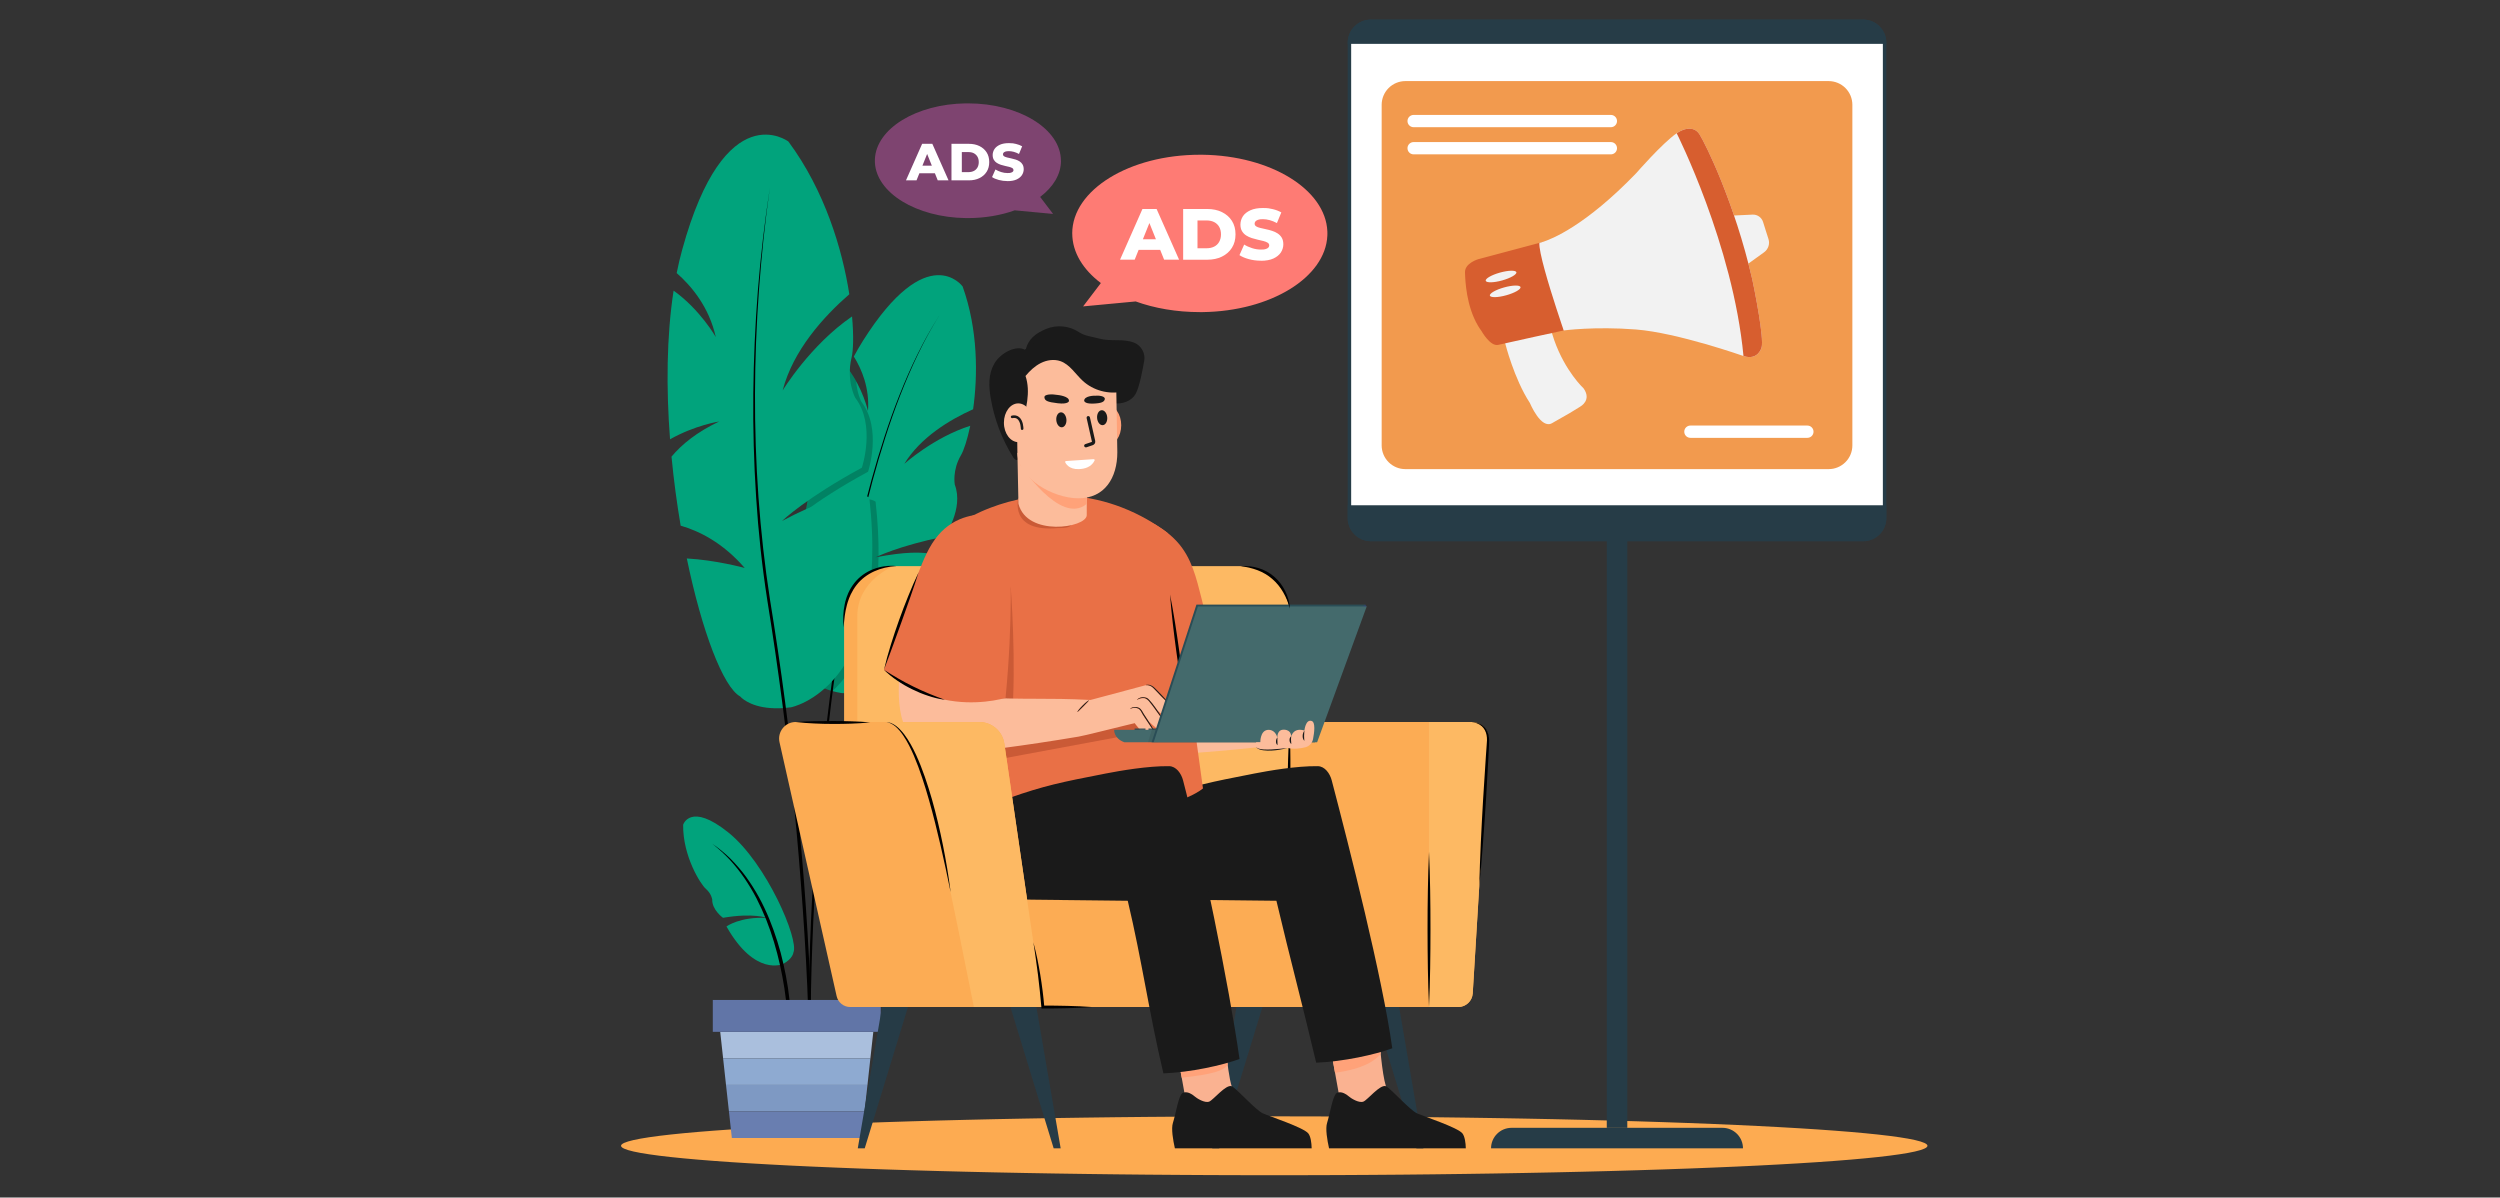 <svg xmlns="http://www.w3.org/2000/svg" xmlns:xlink="http://www.w3.org/1999/xlink" width="1192" zoomAndPan="magnify" viewBox="0 0 894 428.25" height="571" preserveAspectRatio="xMidYMid meet" version="1.0"><rect x="0" y="0" width="894" height="428.25" fill="#333333" stroke="none"/><defs><filter x="0%" y="0%" width="100%" height="100%" id="2ad24a5fb3"><feColorMatrix values="0 0 0 0 1 0 0 0 0 1 0 0 0 0 1 0 0 0 1 0" color-interpolation-filters="sRGB"/></filter><clipPath id="bdff9b34c8"><path d="M 222.082 399 L 689.262 399 L 689.262 420.27 L 222.082 420.27 Z M 222.082 399 " clip-rule="nonzero"/></clipPath><mask id="8f30212216"><g filter="url(#2ad24a5fb3)"><rect x="-89.4" width="1072.8" fill="#000000" y="-42.825" height="513.9" fill-opacity="0.2"/></g></mask><clipPath id="ff6b0a91c6"><path d="M 4 0.531 L 29 0.531 L 29 52 L 4 52 Z M 4 0.531 " clip-rule="nonzero"/></clipPath><clipPath id="f14163a631"><path d="M 0.684 47 L 30.391 47 L 30.391 116.246 L 0.684 116.246 Z M 0.684 47 " clip-rule="nonzero"/></clipPath><clipPath id="d21421335e"><rect x="0" width="31" y="0" height="117"/></clipPath><clipPath id="2fd43d0479"><path d="M 481 180 L 675 180 L 675 194 L 481 194 Z M 481 180 " clip-rule="nonzero"/></clipPath><clipPath id="f3e391d99e"><path d="M 481.934 185.246 L 481.934 15.293 C 481.934 14.195 482.145 13.137 482.562 12.121 C 482.984 11.105 483.586 10.211 484.363 9.434 C 485.141 8.656 486.035 8.059 487.051 7.637 C 488.07 7.215 489.125 7.008 490.227 7.008 L 666.262 7.008 C 667.363 7.008 668.422 7.215 669.438 7.637 C 670.453 8.059 671.348 8.656 672.125 9.434 C 672.906 10.211 673.504 11.105 673.926 12.121 C 674.344 13.137 674.555 14.195 674.555 15.293 L 674.555 185.246 C 674.555 186.344 674.344 187.402 673.926 188.418 C 673.504 189.434 672.906 190.328 672.125 191.105 C 671.348 191.883 670.453 192.48 669.438 192.902 C 668.422 193.324 667.363 193.535 666.262 193.535 L 490.227 193.535 C 489.125 193.535 488.07 193.324 487.051 192.902 C 486.035 192.48 485.141 191.883 484.363 191.105 C 483.586 190.328 482.984 189.434 482.562 188.418 C 482.145 187.402 481.934 186.344 481.934 185.246 Z M 481.934 185.246 " clip-rule="nonzero"/></clipPath><clipPath id="725af689e5"><path d="M 481 7 L 675 7 L 675 16 L 481 16 Z M 481 7 " clip-rule="nonzero"/></clipPath><clipPath id="cfedf5bd68"><path d="M 481.934 185.246 L 481.934 15.293 C 481.934 14.195 482.145 13.137 482.562 12.121 C 482.984 11.105 483.586 10.211 484.363 9.434 C 485.141 8.656 486.035 8.059 487.051 7.637 C 488.07 7.215 489.125 7.008 490.227 7.008 L 666.262 7.008 C 667.363 7.008 668.422 7.215 669.438 7.637 C 670.453 8.059 671.348 8.656 672.125 9.434 C 672.906 10.211 673.504 11.105 673.926 12.121 C 674.344 13.137 674.555 14.195 674.555 15.293 L 674.555 185.246 C 674.555 186.344 674.344 187.402 673.926 188.418 C 673.504 189.434 672.906 190.328 672.125 191.105 C 671.348 191.883 670.453 192.48 669.438 192.902 C 668.422 193.324 667.363 193.535 666.262 193.535 L 490.227 193.535 C 489.125 193.535 488.07 193.324 487.051 192.902 C 486.035 192.48 485.141 191.883 484.363 191.105 C 483.586 190.328 482.984 189.434 482.562 188.418 C 482.145 187.402 481.934 186.344 481.934 185.246 Z M 481.934 185.246 " clip-rule="nonzero"/></clipPath></defs><path fill="#fe7b74" d="M 383.426 83.473 C 383.426 67.934 403.852 55.336 429.051 55.336 C 454.246 55.336 429.715 55.336 430.047 55.336 C 454.387 55.656 474.039 67.742 474.664 82.742 C 474.664 82.988 474.676 83.227 474.676 83.473 C 474.676 83.723 474.676 83.957 474.664 84.207 C 474.039 99.207 454.387 111.293 430.047 111.609 C 429.715 111.609 429.395 111.609 429.062 111.609 C 420.703 111.609 412.852 110.23 406.121 107.797 L 387.32 109.566 L 393.668 101.223 C 387.266 96.375 383.438 90.199 383.438 83.461 Z M 383.426 83.473 " fill-opacity="1" fill-rule="nonzero"/><path fill="#7e4470" d="M 379.387 57.492 C 379.387 46.152 364.488 36.965 346.117 36.965 C 327.75 36.965 345.637 36.965 345.398 36.965 C 327.641 37.199 313.305 46.012 312.863 56.953 C 312.863 57.133 312.863 57.312 312.863 57.477 C 312.863 57.645 312.863 57.836 312.863 58.004 C 313.305 68.941 327.652 77.754 345.414 77.988 C 345.648 77.988 345.898 77.988 346.133 77.988 C 352.227 77.988 357.949 76.98 362.871 75.215 L 376.582 76.5 L 371.953 70.422 C 376.625 66.883 379.414 62.383 379.414 57.465 Z M 379.387 57.492 " fill-opacity="1" fill-rule="nonzero"/><g clip-path="url(#bdff9b34c8)"><path fill="#fdab51" d="M 689.262 409.73 C 689.262 409.902 689.168 410.074 688.98 410.246 C 688.793 410.418 688.512 410.59 688.137 410.762 C 687.762 410.934 687.297 411.105 686.734 411.273 C 686.172 411.445 685.52 411.613 684.773 411.785 C 684.027 411.953 683.191 412.121 682.262 412.289 C 681.332 412.457 680.312 412.621 679.203 412.785 C 678.094 412.949 676.895 413.113 675.609 413.277 C 674.32 413.438 672.945 413.598 671.48 413.758 C 670.02 413.918 668.469 414.074 666.836 414.23 C 665.199 414.387 663.48 414.539 661.68 414.691 C 659.879 414.844 657.996 414.992 656.027 415.141 C 654.062 415.289 652.02 415.434 649.895 415.578 C 647.77 415.723 645.57 415.863 643.293 416 C 641.016 416.141 638.664 416.273 636.238 416.406 C 633.812 416.539 631.316 416.672 628.75 416.801 C 626.184 416.926 623.547 417.051 620.844 417.172 C 618.141 417.293 615.375 417.414 612.543 417.527 C 609.707 417.645 606.816 417.758 603.859 417.867 C 600.906 417.977 597.891 418.082 594.82 418.184 C 591.75 418.289 588.625 418.387 585.449 418.48 C 582.27 418.578 579.039 418.668 575.762 418.758 C 572.48 418.848 569.156 418.934 565.785 419.012 C 562.414 419.094 559 419.172 555.543 419.246 C 552.09 419.32 548.594 419.391 545.062 419.453 C 541.531 419.52 537.965 419.582 534.367 419.641 C 530.766 419.699 527.137 419.754 523.48 419.801 C 519.82 419.852 516.137 419.898 512.43 419.941 C 508.723 419.98 504.992 420.02 501.242 420.055 C 497.492 420.086 493.727 420.117 489.945 420.141 C 486.164 420.168 482.371 420.188 478.566 420.207 C 474.762 420.223 470.953 420.234 467.133 420.242 C 463.316 420.25 459.496 420.254 455.672 420.258 C 451.848 420.254 448.027 420.25 444.211 420.242 C 440.391 420.234 436.578 420.223 432.777 420.207 C 428.973 420.188 425.18 420.168 421.398 420.141 C 417.613 420.117 413.848 420.086 410.102 420.055 C 406.352 420.02 402.621 419.98 398.914 419.941 C 395.207 419.898 391.523 419.852 387.863 419.801 C 384.207 419.754 380.578 419.699 376.977 419.641 C 373.379 419.582 369.812 419.52 366.281 419.453 C 362.75 419.391 359.254 419.32 355.797 419.246 C 352.344 419.172 348.93 419.094 345.559 419.012 C 342.188 418.934 338.859 418.848 335.582 418.758 C 332.301 418.668 329.074 418.578 325.895 418.48 C 322.715 418.387 319.594 418.289 316.52 418.184 C 313.449 418.082 310.438 417.977 307.484 417.867 C 304.527 417.758 301.633 417.645 298.801 417.527 C 295.969 417.414 293.199 417.293 290.496 417.172 C 287.793 417.051 285.16 416.926 282.594 416.801 C 280.023 416.672 277.527 416.539 275.102 416.406 C 272.68 416.273 270.328 416.141 268.051 416 C 265.773 415.863 263.57 415.723 261.449 415.578 C 259.324 415.434 257.277 415.289 255.312 415.141 C 253.348 414.992 251.465 414.844 249.664 414.691 C 247.859 414.539 246.141 414.387 244.508 414.23 C 242.875 414.074 241.324 413.918 239.863 413.758 C 238.398 413.598 237.023 413.438 235.734 413.277 C 234.449 413.113 233.25 412.949 232.141 412.785 C 231.027 412.621 230.012 412.457 229.082 412.289 C 228.152 412.121 227.316 411.953 226.57 411.785 C 225.824 411.613 225.168 411.445 224.609 411.273 C 224.047 411.105 223.578 410.934 223.207 410.762 C 222.832 410.59 222.551 410.418 222.363 410.246 C 222.176 410.074 222.082 409.902 222.082 409.73 C 222.082 409.559 222.176 409.387 222.363 409.215 C 222.551 409.043 222.832 408.871 223.207 408.699 C 223.578 408.527 224.047 408.355 224.609 408.188 C 225.168 408.016 225.824 407.848 226.57 407.676 C 227.316 407.508 228.152 407.34 229.082 407.172 C 230.012 407.008 231.027 406.84 232.141 406.676 C 233.25 406.512 234.449 406.348 235.734 406.184 C 237.023 406.023 238.398 405.863 239.863 405.703 C 241.324 405.543 242.875 405.387 244.508 405.23 C 246.141 405.074 247.859 404.922 249.664 404.77 C 251.465 404.617 253.348 404.469 255.312 404.32 C 257.277 404.172 259.324 404.027 261.449 403.883 C 263.57 403.738 265.773 403.598 268.051 403.461 C 270.328 403.324 272.68 403.188 275.102 403.055 C 277.527 402.922 280.023 402.789 282.594 402.664 C 285.16 402.535 287.793 402.41 290.496 402.289 C 293.199 402.168 295.969 402.047 298.801 401.934 C 301.633 401.816 304.527 401.703 307.484 401.594 C 310.438 401.484 313.449 401.379 316.52 401.277 C 319.594 401.176 322.715 401.074 325.895 400.98 C 329.074 400.883 332.301 400.793 335.582 400.703 C 338.859 400.613 342.188 400.531 345.559 400.449 C 348.93 400.367 352.344 400.289 355.797 400.215 C 359.254 400.141 362.75 400.074 366.281 400.008 C 369.812 399.941 373.379 399.879 376.977 399.82 C 380.578 399.762 384.207 399.707 387.863 399.66 C 391.523 399.609 395.207 399.562 398.914 399.52 C 402.621 399.48 406.352 399.441 410.102 399.406 C 413.848 399.375 417.613 399.344 421.398 399.32 C 425.18 399.293 428.973 399.273 432.777 399.258 C 436.578 399.238 440.391 399.227 444.211 399.219 C 448.027 399.211 451.848 399.207 455.672 399.207 C 459.496 399.207 463.316 399.211 467.133 399.219 C 470.953 399.227 474.762 399.238 478.566 399.258 C 482.371 399.273 486.164 399.293 489.945 399.32 C 493.727 399.344 497.492 399.375 501.242 399.406 C 504.992 399.441 508.723 399.48 512.43 399.52 C 516.137 399.562 519.82 399.609 523.48 399.66 C 527.137 399.707 530.766 399.762 534.367 399.82 C 537.965 399.879 541.531 399.941 545.062 400.008 C 548.594 400.074 552.09 400.141 555.543 400.215 C 559 400.289 562.414 400.367 565.785 400.449 C 569.156 400.531 572.48 400.613 575.762 400.703 C 579.039 400.793 582.27 400.883 585.449 400.98 C 588.625 401.074 591.75 401.176 594.82 401.277 C 597.891 401.379 600.906 401.484 603.859 401.594 C 606.816 401.703 609.707 401.816 612.543 401.934 C 615.375 402.047 618.141 402.168 620.844 402.289 C 623.547 402.41 626.184 402.535 628.75 402.664 C 631.316 402.789 633.812 402.922 636.238 403.055 C 638.664 403.188 641.016 403.32 643.293 403.461 C 645.57 403.598 647.77 403.738 649.895 403.883 C 652.02 404.027 654.062 404.172 656.027 404.32 C 657.996 404.469 659.879 404.617 661.68 404.77 C 663.48 404.922 665.199 405.074 666.836 405.23 C 668.469 405.387 670.02 405.543 671.48 405.703 C 672.945 405.863 674.32 406.023 675.609 406.184 C 676.895 406.348 678.094 406.512 679.203 406.676 C 680.312 406.84 681.332 407.008 682.262 407.172 C 683.191 407.34 684.027 407.508 684.773 407.676 C 685.52 407.848 686.172 408.016 686.734 408.188 C 687.297 408.355 687.762 408.527 688.137 408.699 C 688.512 408.871 688.793 409.043 688.98 409.215 C 689.168 409.387 689.262 409.559 689.262 409.73 Z M 689.262 409.73 " fill-opacity="1" fill-rule="nonzero"/></g><path fill="#01a37c" d="M 300.824 247.816 C 298.766 247.484 297.035 247.004 295.598 246.438 C 290.059 244.309 288.73 241.105 288.73 241.105 C 285.082 237.348 283.961 221.395 285.758 201.531 C 293.016 204.184 299.676 208.34 299.871 208.465 C 296.207 200.262 291.051 195.426 286.711 192.637 C 287.473 186.656 288.48 180.438 289.727 174.211 C 293.332 171.832 298.184 169.871 304.695 168.879 C 304.695 168.879 298.227 167.953 290.691 169.637 C 293.652 156.266 297.785 143.008 303.176 131.762 C 308.562 138.766 310.391 146.973 310.391 146.973 C 310.996 138.754 308.148 132.012 305.332 127.496 C 306.352 125.574 307.43 123.723 308.535 121.957 C 331.688 85.215 344.227 102.426 344.227 102.426 C 349.797 117.938 349.672 134.402 347.984 146.348 C 339.609 150.105 329.172 156.391 323.383 165.867 C 323.383 165.867 333.957 156.379 346.961 152.262 C 345.883 157.398 344.613 161.145 343.645 162.773 C 340.453 168.23 341.434 173.324 341.434 173.324 C 344.723 181.973 337.715 191.848 337.715 191.848 C 321.211 195.234 313.305 199.195 313.055 199.32 C 334.508 195.082 337.301 200.121 337.301 200.121 C 327.941 250.816 300.809 247.832 300.809 247.832 L 300.824 247.832 Z M 300.824 247.816 " fill-opacity="1" fill-rule="nonzero"/><path fill="#000000" d="M 289.16 361.73 C 289.309 340.406 290.32 319.105 291.895 297.848 C 293.5 276.59 295.723 255.387 298.832 234.297 C 299.621 229.02 300.449 223.754 301.348 218.508 C 302.262 213.258 303.242 208.023 304.293 202.789 C 305.359 197.566 306.492 192.359 307.695 187.164 C 308.922 181.973 310.238 176.805 311.633 171.668 C 313.043 166.531 314.578 161.418 316.234 156.352 C 317.879 151.281 319.676 146.254 321.641 141.309 C 325.578 131.402 330.168 121.734 335.934 112.758 C 330.25 121.777 325.773 131.5 321.902 141.402 C 319.969 146.363 318.199 151.391 316.582 156.461 C 314.965 161.531 313.445 166.641 312.062 171.777 C 306.52 192.344 302.648 213.328 299.539 234.379 C 296.457 255.457 294.273 276.645 292.695 297.891 C 291.91 308.512 291.301 319.148 290.816 329.781 C 290.348 340.418 290 351.066 289.918 361.703 L 289.117 361.703 Z M 289.16 361.73 " fill-opacity="1" fill-rule="nonzero"/><g mask="url(#8f30212216)"><g transform="matrix(1, 0, 0, 1, 284, 131)"><g clip-path="url(#d21421335e)"><g clip-path="url(#ff6b0a91c6)"><path fill="#000000" d="M 4.203 51.594 C 8.82 48.168 16.09 43.293 26.418 37.699 C 26.418 37.699 31.543 22.395 23.996 12.629 C 23.996 12.629 22.492 9.754 22.172 5.32 C 21.332 3.816 20.348 2.254 19.203 0.762 C 13.812 12.008 9.691 25.281 6.719 38.637 C 14.254 36.953 20.723 37.879 20.723 37.879 C 14.211 38.859 9.359 40.832 5.754 43.211 C 5.188 46.012 4.676 48.816 4.219 51.594 Z M 4.203 51.594 " fill-opacity="1" fill-rule="nonzero"/></g><g clip-path="url(#f14163a631)"><path fill="#000000" d="M 29.086 48.402 C 29.086 48.402 24.441 43.93 3.859 53.723 C 3.43 56.387 3.059 59.039 2.727 61.648 C 7.051 64.441 12.207 69.273 15.883 77.48 C 15.676 77.355 9.027 73.184 1.773 70.547 C -0.023 90.406 1.082 106.348 4.742 110.117 C 4.742 110.117 6.07 113.309 11.613 115.449 C 12.25 115.699 12.941 115.918 13.688 116.141 C 21.414 108.984 29.844 95.02 30.164 68.129 C 29.805 68.195 29.457 68.254 29.098 68.336 C 29.141 68.309 29.512 68.129 30.176 67.836 C 30.23 61.996 29.914 55.559 29.113 48.43 Z M 29.086 48.402 " fill-opacity="1" fill-rule="nonzero"/></g></g></g></g><path fill="#01a37c" d="M 279.996 344.715 C 279.996 344.715 270.027 349.41 259.785 331.301 C 259.785 331.301 264.625 327.711 274.312 328.262 C 274.312 328.262 269.477 326.344 258.543 328.207 C 258.543 328.207 254.562 325.363 254.688 321.633 C 254.688 321.633 254.395 319.562 252.461 317.902 C 250.527 316.246 244.152 306.148 244.293 294.945 C 244.293 294.945 246.809 286.727 260.477 297.711 C 274.148 308.691 285.801 336.148 283.727 340.582 C 283.727 340.582 283.59 342.793 279.996 344.727 Z M 279.996 344.715 " fill-opacity="1" fill-rule="nonzero"/><path fill="#000000" d="M 281.461 361.758 C 281.047 356.18 280.148 350.586 278.93 345.086 C 277.699 339.59 276.098 334.176 274.023 328.941 C 272.973 326.328 271.797 323.773 270.527 321.262 C 269.227 318.762 267.777 316.344 266.199 314.023 C 264.609 311.703 262.84 309.492 260.949 307.418 C 259.027 305.363 256.91 303.469 254.688 301.715 C 257.023 303.316 259.234 305.125 261.266 307.117 C 263.258 309.145 265.137 311.289 266.82 313.594 C 268.48 315.914 270.016 318.316 271.383 320.816 C 272.75 323.316 273.969 325.902 275.059 328.527 C 277.203 333.801 278.945 339.246 280.176 344.812 C 281.434 350.363 282.332 355.984 282.664 361.703 Z M 281.461 361.758 " fill-opacity="1" fill-rule="nonzero"/><path fill="#01a37c" d="M 282.73 252.941 C 279.969 253.316 277.574 253.355 275.531 253.203 C 267.637 252.625 264.695 249.062 264.695 249.062 C 258.586 245.664 250.996 225.746 245.605 199.707 C 255.902 200.273 265.992 203.023 266.312 203.105 C 258.461 194.043 250.016 189.875 243.406 187.98 C 242.055 180.051 240.934 171.738 240.133 163.297 C 243.824 158.863 249.254 154.484 257.188 150.715 C 257.188 150.715 248.578 152.027 239.605 157.094 C 238.211 138.891 238.348 120.367 240.879 103.93 C 250.457 110.781 255.973 120.547 255.973 120.547 C 253.566 109.816 247.332 102.328 241.984 97.645 C 242.551 94.785 243.199 92.012 243.945 89.332 C 259.273 33.5 281.93 50.613 281.93 50.613 C 295.031 68.266 301.238 89.316 303.715 105.215 C 294.48 113.254 283.59 125.297 279.871 139.637 C 279.871 139.637 289.699 123.434 304.695 113.156 C 305.316 120.133 305.137 125.395 304.527 127.855 C 302.551 136.047 305.785 142.18 305.785 142.18 C 313.332 151.945 308.203 167.246 308.203 167.246 C 288.453 177.938 279.898 186.062 279.637 186.309 C 305.371 172.621 310.871 177.965 310.871 177.965 C 318.543 246.27 282.758 252.957 282.758 252.957 L 282.73 252.957 Z M 282.73 252.941 " fill-opacity="1" fill-rule="nonzero"/><path fill="#000000" d="M 289.02 361.746 C 288.633 349.438 287.914 337.117 287.059 324.824 C 286.172 312.531 285.191 300.238 283.949 287.973 C 281.516 263.426 278.32 238.977 274.383 214.613 C 272.488 202.402 271.176 190.121 270.387 177.785 C 269.586 165.465 269.254 153.117 269.379 140.77 C 269.504 128.422 270.055 116.086 271.023 103.793 C 272.004 91.484 273.441 79.234 275.324 67.035 C 273.566 79.246 272.297 91.527 271.398 103.82 C 270.5 116.113 270.027 128.449 269.988 140.77 C 269.906 165.426 271.578 190.094 275.352 214.445 C 279.332 238.797 282.566 263.289 285.055 287.832 L 285.953 297.047 L 286.766 306.273 C 287.293 312.418 287.789 318.566 288.203 324.727 C 289.047 337.035 289.738 349.355 290.098 361.703 L 289.035 361.73 L 289.02 361.73 Z M 289.02 361.746 " fill-opacity="1" fill-rule="nonzero"/><path fill="#aabfdd" d="M 257.547 368.984 L 258.586 378.473 L 311.246 378.473 L 312.297 368.984 Z M 257.547 368.984 " fill-opacity="1" fill-rule="nonzero"/><path fill="#8eaad1" d="M 258.586 378.473 L 259.621 387.961 L 310.211 387.961 L 311.246 378.473 Z M 258.586 378.473 " fill-opacity="1" fill-rule="nonzero"/><path fill="#7e99c3" d="M 259.621 387.961 L 260.672 397.465 L 309.16 397.465 L 310.211 387.961 Z M 259.621 387.961 " fill-opacity="1" fill-rule="nonzero"/><path fill="#697eb0" d="M 260.672 397.465 L 261.707 406.953 L 308.121 406.953 L 309.16 397.465 Z M 260.672 397.465 " fill-opacity="1" fill-rule="nonzero"/><path fill="#6175a7" d="M 254.895 357.586 L 314.949 357.586 L 314.949 368.984 L 254.895 368.984 Z M 254.895 357.586 " fill-opacity="1" fill-rule="nonzero"/><path fill="#263b46" d="M 316.277 355.047 L 326.242 355.047 L 309.227 410.641 L 306.738 410.641 Z M 316.277 355.047 " fill-opacity="1" fill-rule="nonzero"/><path fill="#263b46" d="M 443.039 355.047 L 453.004 355.047 L 435.977 410.641 L 433.488 410.641 Z M 443.039 355.047 " fill-opacity="1" fill-rule="nonzero"/><path fill="#263b46" d="M 499.461 355.047 L 489.492 355.047 L 506.508 410.641 L 508.996 410.641 Z M 499.461 355.047 " fill-opacity="1" fill-rule="nonzero"/><path fill="#263b46" d="M 369.742 355.047 L 359.773 355.047 L 376.789 410.641 L 379.293 410.641 Z M 369.742 355.047 " fill-opacity="1" fill-rule="nonzero"/><path fill="#fab291" d="M 420.855 375.777 C 420.855 375.777 421.074 377.023 421.422 378.941 C 421.738 380.684 422.152 382.977 422.582 385.391 C 423.742 391.871 425.07 399.219 425.098 399.414 C 425.125 399.742 432.078 399.605 440.562 397.961 C 449.035 396.305 444.02 393.859 441.395 390.574 C 440.176 389.055 439.332 383.789 438.754 378.543 C 438.656 377.629 438.559 376.703 438.477 375.82 C 438.008 370.695 437.801 366.262 437.801 366.262 L 420.828 375.777 Z M 420.855 375.777 " fill-opacity="1" fill-rule="nonzero"/><path fill="#ffa279" d="M 421.422 378.941 C 421.738 380.684 422.152 382.977 422.582 385.391 C 433.402 384.191 437.594 382.988 439.016 380.711 C 438.918 379.797 438.559 376.703 438.492 375.82 L 435.078 375.184 L 425.527 376.223 Z M 421.422 378.941 " fill-opacity="1" fill-rule="nonzero"/><path fill="#1a1a1a" d="M 469.051 410.641 L 420.137 410.641 C 419.484 407.742 418.766 403.598 419.43 401.555 C 420.469 398.336 421.461 391.621 422.887 390.863 C 423.094 390.75 423.312 390.684 423.535 390.641 C 424.82 390.395 426.273 391.262 427.047 391.953 C 427.957 392.77 430.848 394.562 432.422 393.93 C 433.93 393.32 438.34 387.715 440.441 388.418 C 440.523 388.445 440.605 388.488 440.688 388.527 C 442.664 389.797 449.133 397.023 451.582 398.129 C 454.039 399.234 466.203 403.211 467.848 405.309 C 468.707 406.402 469.008 408.652 469.051 410.629 Z M 469.051 410.641 " fill-opacity="1" fill-rule="nonzero"/><path fill="#fab291" d="M 495.699 397.961 C 487.215 399.605 480.262 399.742 480.234 399.414 C 480.234 399.273 479.5 395.297 478.672 390.641 C 478.367 388.941 478.035 387.148 477.73 385.422 C 477.621 384.797 477.523 384.219 477.414 383.637 C 477.094 381.883 476.805 380.254 476.57 378.941 C 476.363 377.77 476.195 376.844 476.102 376.316 C 476.047 375.973 476.004 375.793 476.004 375.793 L 477.414 374.992 L 480.398 373.32 L 492.965 366.277 C 492.965 366.277 493.102 369.176 493.406 373.004 C 493.473 373.898 493.559 374.852 493.641 375.836 C 493.668 376.164 493.695 376.496 493.738 376.828 C 493.793 377.395 493.848 377.977 493.918 378.543 C 494.332 382.285 494.871 386.043 495.602 388.43 C 495.895 389.398 496.211 390.145 496.559 390.57 C 499.184 393.859 504.199 396.305 495.715 397.961 Z M 495.699 397.961 " fill-opacity="1" fill-rule="nonzero"/><path fill="#ffa279" d="M 493.723 376.828 C 491.953 379.203 487.574 382.23 477.398 383.637 C 477.082 381.883 476.793 380.254 476.555 378.941 C 476.348 377.77 476.184 376.844 476.086 376.316 L 478.918 373.484 L 480.387 373.336 L 489.715 372.324 L 493.391 373.016 C 493.461 373.914 493.543 374.867 493.625 375.848 C 493.652 376.18 493.684 376.512 493.723 376.844 Z M 493.723 376.828 " fill-opacity="1" fill-rule="nonzero"/><path fill="#1a1a1a" d="M 524.188 410.641 L 475.27 410.641 C 474.621 407.742 473.902 403.598 474.566 401.555 C 475.602 398.336 476.598 391.621 478.023 390.863 C 478.23 390.75 478.449 390.684 478.672 390.641 C 479.957 390.395 481.406 391.262 482.184 391.953 C 483.094 392.77 485.984 394.562 487.559 393.93 C 489.066 393.32 493.473 387.715 495.574 388.418 C 495.66 388.445 495.742 388.488 495.824 388.527 C 497.801 389.797 504.27 397.023 506.715 398.129 C 509.176 399.234 521.34 403.211 522.969 405.309 C 523.812 406.402 524.133 408.652 524.172 410.629 Z M 524.188 410.641 " fill-opacity="1" fill-rule="nonzero"/><path fill="#fcac54" d="M 532.176 264.352 L 526.648 355.227 C 526.48 357.973 524.199 360.113 521.449 360.113 L 444.199 360.113 L 444.199 258.191 L 526.371 258.191 C 529.715 258.191 532.383 261.008 532.176 264.352 Z M 532.176 264.352 " fill-opacity="1" fill-rule="nonzero"/><path fill="#fdb963" d="M 461.254 220.094 L 461.254 321.703 C 461.254 331.453 453.348 339.355 443.59 339.355 L 319.594 339.355 C 314.438 339.355 309.809 337.16 306.574 333.637 C 303.684 330.488 301.93 326.301 301.93 321.703 L 301.93 220.094 C 301.93 210.344 309.836 202.441 319.594 202.441 L 443.59 202.441 C 453.348 202.441 461.254 210.344 461.254 220.094 Z M 461.254 220.094 " fill-opacity="1" fill-rule="nonzero"/><path fill="#000000" d="M 460.551 311.203 C 460.398 306.797 460.316 302.391 460.301 297.984 C 460.273 293.578 460.301 289.172 460.344 284.766 C 460.469 275.953 460.676 267.156 461.199 258.344 C 461.504 267.156 461.492 275.969 461.406 284.766 C 461.352 289.172 461.27 293.578 461.133 297.984 C 461.008 302.391 460.812 306.797 460.551 311.191 Z M 460.551 311.203 " fill-opacity="1" fill-rule="nonzero"/><path fill="#fcac54" d="M 348.262 309.145 L 511 309.145 L 511 360.102 L 348.262 360.102 Z M 348.262 309.145 " fill-opacity="1" fill-rule="nonzero"/><path fill="#1a1a1a" d="M 413.875 285.414 C 426.578 280.953 432.672 279.699 448.527 276.617 C 453.68 275.621 463.551 273.883 471.223 273.98 C 473.75 274.008 475.562 276.562 476.211 279.008 C 482.527 303.098 494.305 349.23 497.883 374.867 C 491.637 377.16 480.48 379.617 470.668 380.02 C 465.527 358.277 461.586 343.859 456.445 322.117 C 436.309 321.91 420.355 321.688 400.23 321.48 C 394.578 313.316 394.289 310.652 390.707 301.078 C 388.246 294.492 412.145 286.039 413.875 285.43 Z M 413.875 285.414 " fill-opacity="1" fill-rule="nonzero"/><path fill="#fcbc9b" d="M 458.422 251.711 C 449.215 251.188 442.059 251.176 430.168 250.016 C 430.281 246.117 429.961 242.5 429.285 239.074 C 427.281 228.742 422.266 220.109 417.453 210.109 C 403.758 193.035 404.477 223.105 404.629 227.043 C 402.125 233.59 398.52 253.328 403.758 261.051 C 404.543 262.195 405.969 264.781 408.883 266.754 C 413.238 269.711 418.062 269.641 420.688 269.559 C 428.402 269.324 443.758 268.082 463.797 265.566 C 465.691 259.973 462.07 255.027 458.422 251.711 Z M 458.422 251.711 " fill-opacity="1" fill-rule="nonzero"/><path fill="#e97046" d="M 395.199 213.645 C 395.105 214.488 395.02 215.359 394.926 216.215 C 393.902 226.008 392.961 237.277 392.34 249.848 C 392.656 250 392.988 250.152 393.336 250.316 C 397.316 252.129 403.562 254.324 411.441 254.613 C 417.551 254.836 422.898 253.84 427.227 252.516 C 431.594 251.16 434.926 249.477 436.941 248.328 C 434.621 234.406 431.953 222.773 429.617 213.797 C 427.836 206.934 426.219 199.391 420.758 193.535 C 417.289 189.816 413.402 187.648 410.805 186.352 C 408.523 187.164 405.195 189.859 402.277 192.953 C 400.73 194.598 399.555 196.379 398.641 198.285 C 396.457 202.855 395.793 208.105 395.188 213.645 Z M 395.199 213.645 " fill-opacity="1" fill-rule="nonzero"/><path fill="#ca5a36" d="M 423.688 253.551 L 418.395 212.582 C 418.395 212.582 423.551 237.844 426.547 252.734 Z M 423.688 253.551 " fill-opacity="1" fill-rule="nonzero"/><path fill="#e97046" d="M 343.355 186.891 C 343.301 220.73 338.297 282.254 349.258 299.586 C 372.879 292.473 379.996 294.02 401.82 290.746 C 412.504 289.145 424.477 286.48 430.184 281.949 C 429.508 277.02 428.828 272.074 428.152 267.141 C 427.434 261.949 426.727 256.754 426.008 251.562 C 423.23 231.285 420.438 210.992 417.66 190.715 C 417.234 190.383 416.734 190.012 416.184 189.609 C 413.059 187.344 407.945 184.059 401.102 181.434 C 395.727 179.363 389.285 177.703 381.891 177.25 C 376.777 176.93 372.008 177.25 367.68 177.938 C 362.566 178.754 358.062 180.094 354.289 181.531 C 349.242 183.449 345.484 185.562 343.34 186.875 L 343.355 186.875 Z M 343.355 186.891 " fill-opacity="1" fill-rule="nonzero"/><path fill="#000000" d="M 424.02 253.551 C 423.344 250.164 422.734 246.77 422.195 243.355 C 421.641 239.957 421.145 236.547 420.676 233.133 C 419.75 226.312 418.918 219.461 418.395 212.582 C 419.75 219.348 420.77 226.172 421.727 232.996 C 422.18 236.41 422.637 239.832 423.012 243.258 C 423.41 246.684 423.742 250.109 424.004 253.562 Z M 424.02 253.551 " fill-opacity="1" fill-rule="nonzero"/><path fill="#ca5a36" d="M 364.156 178.16 C 364.156 178.16 360.727 190.523 378.477 188.824 C 378.477 188.824 382.277 189.031 382.969 187.828 " fill-opacity="1" fill-rule="nonzero"/><path fill="#ca5a36" d="M 399.402 263.66 L 340.383 274.641 L 340.078 269.781 L 347.93 261.602 C 347.93 261.602 371.48 262.902 372.34 262.848 C 373.195 262.789 405.746 258.562 405.746 258.562 L 408.844 263.082 " fill-opacity="1" fill-rule="nonzero"/><path fill="#ca5a36" d="M 350.789 251.16 L 361.418 209.668 C 361.418 209.668 363.59 237.609 361.793 257.57 L 360.715 259.254 L 353.93 258.023 L 350.789 251.16 " fill-opacity="1" fill-rule="nonzero"/><path fill="#ffa279" d="M 400.949 152.066 C 400.949 148.145 398.711 144.953 395.945 144.941 C 393.184 144.926 390.941 148.09 390.941 152.027 C 390.941 155.965 393.184 159.141 395.945 159.152 C 398.711 159.168 400.949 155.992 400.949 152.066 Z M 400.949 152.066 " fill-opacity="1" fill-rule="nonzero"/><path fill="#1a1a1a" d="M 366.781 125.23 C 367.586 121.266 370.391 119.152 374.137 117.605 C 377.883 116.059 382.375 116.484 385.746 118.723 C 388 120.215 390.461 120.355 393.07 121.07 C 397.371 122.262 401.477 120.934 405.621 122.562 C 408.082 123.531 409.656 126.348 409.188 128.945 C 408.719 131.543 407.531 138.352 406.078 140.895 C 404.629 143.434 401.406 144.566 398.488 144.223 C 395.574 143.875 392.977 142.289 390.668 140.48 C 388.371 138.668 386.27 136.582 383.84 134.969 C 381.406 133.336 378.504 132.176 375.602 132.523 C 371.66 132.992 368.469 136.184 366.934 139.828 C 365.398 143.477 365.262 147.551 365.289 151.516 C 365.316 155.48 365.512 159.484 364.586 163.34 C 364.473 163.793 364.293 164.305 363.867 164.473 C 363.23 164.707 362.648 164.07 362.289 163.492 C 358.27 157.055 355.531 149.828 354.273 142.355 C 353.543 138.008 353.391 133.863 355.559 130.035 C 357.73 126.211 363.633 123.102 366.77 125.23 " fill-opacity="1" fill-rule="nonzero"/><path fill="#fcbc9b" d="M 363.824 161.918 L 364.199 180.164 C 367.293 192.043 388.414 188.781 388.621 184.266 L 388.648 167.703 L 363.824 161.93 Z M 363.824 161.918 " fill-opacity="1" fill-rule="nonzero"/><path fill="#ffa279" d="M 364.695 165.938 C 364.695 165.938 379.086 188.035 388.523 180.258 L 388.621 180.176 L 388.621 171.379 C 388.621 171.379 388.539 171.211 388.539 171.211 L 364.695 165.949 Z M 364.695 165.938 " fill-opacity="1" fill-rule="nonzero"/><path fill="#fcbc9b" d="M 383.84 121.07 C 374.883 121.609 363.23 128.918 363.48 136.043 L 363.824 162.125 C 364.129 171.047 376.418 178.16 385.621 178.188 C 395.035 178.23 399.566 170.852 399.555 161.711 L 399.18 138.918 C 398.641 128.477 394.605 121.098 383.84 121.059 Z M 383.84 121.07 " fill-opacity="1" fill-rule="nonzero"/><path fill="#1a1a1a" d="M 399.555 131.805 C 398.641 129.566 397.867 126.488 395.988 124.941 C 391.953 121.625 386.617 120.133 381.406 119.844 C 376.195 119.539 370.223 121.75 366.297 125.203 C 363.16 127.965 361.031 131.762 359.941 135.781 C 358.863 139.816 358.781 144.07 359.348 148.215 C 359.594 150.023 360.008 151.914 361.211 153.297 C 361.973 154.152 363.301 154.762 364.238 154.098 C 364.793 153.711 365.012 153.02 365.207 152.371 C 366.934 146.516 368.648 140.215 366.727 134.441 C 368.273 132.59 370.059 130.895 372.215 129.816 C 374.371 128.738 376.941 128.352 379.223 129.152 C 382.594 130.355 384.559 133.754 387.199 136.184 C 390.957 139.648 396.457 141.129 401.449 140.023 L 399.539 131.816 L 399.555 131.816 Z M 399.555 131.805 " fill-opacity="1" fill-rule="nonzero"/><path fill="#1a1a1a" d="M 388.164 159.969 C 388.262 159.996 388.371 159.969 388.484 159.969 L 390.793 159.18 C 391.426 158.961 391.785 158.312 391.648 157.66 L 389.754 149.25 C 389.684 148.934 389.355 148.727 389.035 148.793 C 388.719 148.863 388.512 149.18 388.578 149.512 L 390.473 157.926 C 390.473 157.98 390.473 158.02 390.402 158.035 L 388.098 158.82 C 387.777 158.934 387.613 159.266 387.723 159.582 C 387.793 159.789 387.973 159.926 388.164 159.969 Z M 388.164 159.969 " fill-opacity="1" fill-rule="nonzero"/><path fill="#1a1a1a" d="M 378.227 141.238 C 378.227 141.238 382.539 141.668 382.25 143.449 C 382.25 143.449 382.027 144.648 378.27 144.207 C 374.508 143.766 373.609 143.309 373.484 142.109 C 373.363 140.906 376.238 140.879 378.227 141.238 Z M 378.227 141.238 " fill-opacity="1" fill-rule="nonzero"/><path fill="#1a1a1a" d="M 391.371 141.5 C 391.371 141.5 387.793 141.527 387.695 143.254 C 387.695 143.254 387.652 144.414 390.793 144.332 C 393.914 144.234 394.883 143.711 395.074 142.758 C 395.285 141.668 393.07 141.348 391.387 141.516 L 391.371 141.516 Z M 391.371 141.5 " fill-opacity="1" fill-rule="nonzero"/><path fill="#1a1a1a" d="M 377.73 150.273 C 377.855 151.75 378.754 152.883 379.762 152.801 C 380.758 152.719 381.477 151.461 381.352 149.98 C 381.227 148.504 380.328 147.371 379.32 147.453 C 378.309 147.539 377.605 148.793 377.73 150.273 Z M 377.73 150.273 " fill-opacity="1" fill-rule="nonzero"/><path fill="#1a1a1a" d="M 392.324 149.512 C 392.449 150.992 393.348 152.121 394.355 152.039 C 395.352 151.957 396.07 150.699 395.945 149.223 C 395.824 147.746 394.926 146.613 393.914 146.695 C 392.906 146.777 392.199 148.035 392.324 149.512 Z M 392.324 149.512 " fill-opacity="1" fill-rule="nonzero"/><path fill="#ffffff" d="M 391.094 164.195 L 381.211 164.871 C 380.977 164.871 380.824 165.133 380.938 165.355 C 381.422 166.309 382.98 168.367 387.309 167.594 C 389.949 167.125 391.039 165.508 391.426 164.68 C 391.539 164.445 391.344 164.195 391.094 164.211 Z M 391.094 164.195 " fill-opacity="1" fill-rule="nonzero"/><path fill="#fcbc9b" d="M 359 151.168 C 359 154.996 361.324 158.105 364.184 158.117 C 367.031 158.117 369.34 155.023 369.324 151.199 C 369.324 147.371 367.004 144.262 364.141 144.25 C 361.297 144.25 358.988 147.344 359 151.168 Z M 359 151.168 " fill-opacity="1" fill-rule="nonzero"/><path fill="#1a1a1a" d="M 365.387 153.754 C 365.43 153.754 365.469 153.754 365.523 153.754 C 365.773 153.754 365.98 153.547 365.98 153.297 C 365.98 153.047 365.953 150.367 364.391 149.113 C 363.699 148.559 362.844 148.395 361.836 148.613 C 361.586 148.668 361.434 148.918 361.477 149.168 C 361.531 149.414 361.777 149.566 362.027 149.527 C 362.762 149.359 363.34 149.473 363.812 149.844 C 365.027 150.824 365.055 153.297 365.055 153.324 C 365.055 153.531 365.191 153.711 365.387 153.766 L 365.387 153.738 Z M 365.387 153.754 " fill-opacity="1" fill-rule="nonzero"/><path fill="#fcbc9b" d="M 419.871 253.508 C 419.832 253.535 419.266 253.039 418.379 252.168 C 417.496 251.312 416.293 250.082 414.992 248.73 C 414.344 248.051 413.734 247.402 413.168 246.809 C 412.617 246.188 412.105 245.703 411.578 245.414 C 410.516 244.836 409.699 245.082 409.715 245.027 L 389.977 250.305 L 389.934 250.305 C 374.176 249.477 366.781 250.305 350.57 249.379 C 350.527 245.484 350.043 241.879 349.242 238.492 C 346.824 228.258 341.445 219.832 336.234 210.039 C 328.207 198.574 323.797 223.562 324.113 227.484 C 321.875 234.129 319.082 254.004 324.641 261.492 C 325.469 262.609 327.004 265.125 330.004 266.988 C 334.465 269.766 339.289 269.504 341.918 269.309 C 349.727 268.742 365.344 266.836 385.703 263.414 C 387.031 263.176 390.102 262.43 390.5 262.336 L 405.773 258.59 C 405.773 258.59 410.309 264.434 411.332 264.574 C 412.297 264.711 414.207 264.711 413.668 263.121 C 413.641 263.121 413.527 262.941 413.336 262.641 C 413.07 262.238 412.781 261.781 412.449 261.285 C 411.621 260.027 410.625 258.508 409.508 256.836 C 409.215 256.395 408.938 255.996 408.676 255.555 C 408.43 255.109 408.219 254.695 407.984 254.324 C 407.75 253.965 407.488 253.648 407.172 253.469 C 406.852 253.301 406.492 253.203 406.176 253.164 C 404.836 252.996 404.117 253.633 404.102 253.562 C 404.102 253.562 404.227 253.371 404.57 253.191 C 404.918 253.012 405.484 252.816 406.203 252.887 C 406.562 252.914 406.934 252.984 407.336 253.176 C 407.738 253.383 408.039 253.742 408.305 254.117 C 408.566 254.504 408.789 254.93 409.023 255.344 C 409.27 255.746 409.574 256.176 409.852 256.617 C 410.141 257.043 410.418 257.473 410.68 257.887 C 410.801 258.07 410.801 258.07 410.68 257.887 C 411.992 259.102 416.996 263.621 417.703 262.996 C 418.461 262.348 418.352 260.801 417.453 259.395 C 417.344 259.352 416.75 258.715 415.945 257.625 C 415.09 256.477 413.941 254.836 412.656 253.066 C 411.332 251.367 410.254 249.449 408.691 249.656 C 408 249.656 407.445 249.848 407.102 250.027 C 406.754 250.207 406.59 250.359 406.562 250.332 C 406.562 250.332 406.688 250.125 407.02 249.891 C 407.352 249.656 407.93 249.391 408.676 249.363 C 409.051 249.363 409.465 249.406 409.895 249.543 C 410.102 249.613 410.32 249.738 410.516 249.891 C 410.68 250.055 410.875 250.207 411.027 250.387 C 411.691 251.09 412.312 251.934 412.977 252.816 C 413.25 253.203 413.527 253.578 413.777 253.949 C 416.141 256.078 420.551 259.875 421.188 259.145 C 422.016 258.191 422.512 256.645 419.832 253.523 L 419.871 253.523 Z M 387.418 252.598 C 386.27 253.742 385.344 254.668 385.262 254.602 C 385.18 254.531 385.969 253.469 387.129 252.32 C 388.277 251.16 389.34 250.359 389.41 250.441 C 389.477 250.523 388.551 251.449 387.418 252.609 Z M 387.418 252.598 " fill-opacity="1" fill-rule="nonzero"/><path fill="#fcbc9b" d="M 387.129 252.309 C 388.277 251.148 389.34 250.344 389.41 250.43 C 389.477 250.512 388.551 251.438 387.418 252.598 C 386.27 253.742 385.344 254.668 385.262 254.602 C 385.18 254.531 385.969 253.469 387.129 252.32 Z M 387.129 252.309 " fill-opacity="1" fill-rule="nonzero"/><path fill="#ff9a6c" d="M 387.129 252.293 C 388.277 251.133 389.34 250.332 389.41 250.414 C 389.477 250.496 388.551 251.422 387.418 252.582 C 386.27 253.73 385.344 254.656 385.262 254.586 C 385.18 254.516 385.969 253.453 387.129 252.309 Z M 387.129 252.293 " fill-opacity="1" fill-rule="nonzero"/><path fill="#ff9a6c" d="M 413.543 262.789 C 413.582 262.887 413.625 262.984 413.652 263.082 C 413.625 263.082 413.516 262.902 413.32 262.598 C 413.059 262.195 412.77 261.742 412.438 261.242 C 411.605 259.988 410.613 258.469 409.492 256.797 C 409.203 256.355 408.926 255.953 408.664 255.512 C 408.414 255.07 408.207 254.656 407.973 254.281 C 407.738 253.922 407.473 253.605 407.156 253.426 C 406.84 253.262 406.48 253.164 406.16 253.121 C 404.82 252.957 404.102 253.59 404.09 253.523 C 404.09 253.523 404.211 253.328 404.559 253.148 C 404.902 252.969 405.469 252.777 406.188 252.844 C 406.547 252.875 406.922 252.941 407.32 253.137 C 407.723 253.344 408.027 253.703 408.289 254.074 C 408.551 254.461 408.773 254.891 409.008 255.305 C 409.258 255.703 409.562 256.133 409.836 256.574 C 410.129 257.004 410.406 257.43 410.668 257.844 C 410.5 257.695 410.391 257.598 410.363 257.582 C 410.5 257.777 412.699 260.969 413.527 262.805 Z M 413.543 262.789 " fill-opacity="1" fill-rule="nonzero"/><path fill="#ff9a6c" d="M 417.191 258.965 C 417.289 259.09 417.371 259.215 417.453 259.352 C 417.344 259.324 416.75 258.676 415.945 257.582 C 415.09 256.438 413.941 254.793 412.656 253.023 C 411.332 251.324 410.254 249.406 408.691 249.613 C 408 249.613 407.445 249.809 407.102 249.984 C 406.754 250.164 406.59 250.316 406.562 250.289 C 406.562 250.289 406.688 250.082 407.02 249.848 C 407.352 249.613 407.93 249.352 408.676 249.324 C 409.051 249.324 409.465 249.363 409.895 249.504 C 410.102 249.57 410.32 249.695 410.516 249.848 C 410.68 250.016 410.875 250.164 411.027 250.344 C 411.691 251.051 412.312 251.891 412.977 252.777 C 413.25 253.164 413.527 253.535 413.777 253.91 C 412.977 253.176 412.41 252.652 412.312 252.57 C 412.531 252.859 416.086 257.5 417.176 258.965 Z M 417.191 258.965 " fill-opacity="1" fill-rule="nonzero"/><path fill="#ff9a6c" d="M 419.871 253.48 C 419.832 253.508 419.266 253.012 418.379 252.141 C 417.496 251.285 416.293 250.055 414.992 248.703 C 414.344 248.023 413.734 247.375 413.168 246.781 C 412.617 246.16 412.105 245.676 411.578 245.387 C 410.516 244.805 409.699 245.055 409.715 245 C 410.668 244.738 411.691 245 412.395 245.719 C 414.094 247.418 417.328 250.691 419.43 252.969 C 419.598 253.148 419.75 253.316 419.887 253.48 Z M 419.871 253.48 " fill-opacity="1" fill-rule="nonzero"/><path fill="#1a1a1a" d="M 389.41 250.414 C 389.477 250.496 388.551 251.422 387.418 252.582 C 386.27 253.73 385.344 254.656 385.262 254.586 C 385.18 254.516 385.969 253.453 387.129 252.309 C 388.277 251.145 389.34 250.344 389.41 250.43 Z M 389.41 250.414 " fill-opacity="1" fill-rule="nonzero"/><path fill="#1a1a1a" d="M 417.453 259.352 C 417.344 259.309 416.75 258.676 415.945 257.582 C 415.09 256.438 413.941 254.793 412.656 253.023 C 411.332 251.324 410.254 249.406 408.691 249.613 C 408 249.613 407.445 249.809 407.102 249.984 C 406.754 250.164 406.59 250.316 406.562 250.289 C 406.562 250.289 406.688 250.082 407.02 249.848 C 407.352 249.613 407.93 249.352 408.676 249.324 C 409.051 249.324 409.465 249.363 409.895 249.504 C 410.102 249.57 410.32 249.695 410.516 249.848 C 410.68 250.016 410.875 250.164 411.027 250.344 C 411.691 251.051 412.312 251.891 412.977 252.777 C 413.25 253.164 413.527 253.535 413.777 253.91 C 414.719 255.25 415.531 256.465 416.156 257.402 C 416.516 257.93 416.816 258.398 417.109 258.812 C 417.328 259.145 417.469 259.309 417.441 259.336 L 417.469 259.336 Z M 417.453 259.352 " fill-opacity="1" fill-rule="nonzero"/><path fill="#1a1a1a" d="M 413.652 263.082 C 413.625 263.082 413.516 262.902 413.32 262.598 C 413.059 262.195 412.77 261.742 412.438 261.242 C 411.605 259.988 410.613 258.469 409.492 256.797 C 409.203 256.355 408.926 255.953 408.664 255.512 C 408.414 255.07 408.207 254.656 407.973 254.281 C 407.738 253.922 407.473 253.605 407.156 253.426 C 406.84 253.262 406.48 253.164 406.16 253.121 C 404.82 252.957 404.102 253.59 404.09 253.523 C 404.09 253.523 404.211 253.328 404.559 253.148 C 404.902 252.969 405.469 252.777 406.188 252.844 C 406.547 252.875 406.922 252.941 407.32 253.137 C 407.723 253.344 408.027 253.703 408.289 254.074 C 408.551 254.461 408.773 254.891 409.008 255.305 C 409.258 255.703 409.562 256.133 409.836 256.574 C 410.129 257.004 410.406 257.43 410.668 257.844 C 410.785 258.031 410.785 258.031 410.668 257.844 C 412.531 260.734 413.805 262.996 413.652 263.082 Z M 413.652 263.082 " fill-opacity="1" fill-rule="nonzero"/><path fill="#1a1a1a" d="M 419.871 253.48 C 419.832 253.508 419.266 253.012 418.379 252.141 C 417.496 251.285 416.293 250.055 414.992 248.703 C 414.344 248.023 413.734 247.375 413.168 246.781 C 412.617 246.16 412.105 245.676 411.578 245.387 C 410.516 244.805 409.699 245.055 409.715 245 C 409.715 244.973 409.895 244.875 410.238 244.848 C 410.598 244.82 411.125 244.848 411.719 245.137 C 412.008 245.277 412.297 245.469 412.602 245.703 C 412.891 245.953 413.168 246.23 413.445 246.52 C 414.027 247.113 414.648 247.762 415.297 248.426 C 416.609 249.777 417.773 251.023 418.602 251.949 C 419.43 252.875 419.93 253.453 419.887 253.496 L 419.871 253.496 Z M 419.871 253.48 " fill-opacity="1" fill-rule="nonzero"/><path fill="#446a6c" d="M 414.012 260.98 L 398.434 260.98 C 398.434 260.98 398.145 263.977 402.055 265.43 L 412.562 265.43 L 415.934 263.977 Z M 414.012 260.98 " fill-opacity="1" fill-rule="nonzero"/><path fill="#2a4d56" d="M 410.695 260.523 L 414.594 260.523 L 414.594 260.996 L 410.695 260.996 Z M 410.695 260.523 " fill-opacity="1" fill-rule="nonzero"/><path fill="#2a4d56" d="M 405.734 260.523 L 409.629 260.523 L 409.629 260.996 L 405.734 260.996 Z M 405.734 260.523 " fill-opacity="1" fill-rule="nonzero"/><path fill="#1a1a1a" d="M 413.418 260.523 L 412.035 260.523 L 410.516 265.43 L 414.164 265.43 L 414.414 262.309 Z M 413.418 260.523 " fill-opacity="0.1" fill-rule="nonzero"/><path fill="#2a4d56" d="M 488.207 216.199 L 427.848 216.199 L 411.812 265.43 L 470.227 265.43 Z M 488.207 216.199 " fill-opacity="1" fill-rule="nonzero"/><path fill="#30426b" d="M 488.207 216.199 L 488.734 216.863 L 486.742 218.312 L 486.051 217.801 Z M 488.207 216.199 " fill-opacity="1" fill-rule="nonzero"/><path fill="#446a6c" d="M 488.734 216.863 L 428.375 216.863 L 412.562 265.43 L 471 265.43 Z M 488.734 216.863 " fill-opacity="1" fill-rule="nonzero"/><path fill="#fcbc9b" d="M 466.453 261.242 C 466.453 261.242 466.867 257.113 469.039 257.816 C 470.477 258.273 470.004 261.906 469.535 264.324 C 469.258 265.719 468.223 266.852 466.84 267.211 C 465.168 267.641 462.762 268.012 460.426 267.461 C 460.426 267.461 456.25 268.84 450.445 267.941 C 450.445 267.941 448.168 267.805 449.23 265.43 L 450.695 265.43 C 450.695 265.43 450.586 261.438 453.211 261.023 C 454.633 260.801 456.238 261.59 456.789 263.828 C 456.789 263.828 456.582 261.203 458.684 260.953 C 458.684 260.953 461.559 260.523 461.766 263.355 C 461.766 263.355 462.402 260.043 466.453 261.23 Z M 466.453 261.242 " fill-opacity="1" fill-rule="nonzero"/><path fill="#1a1a1a" d="M 466.453 261.242 C 466.41 261.895 466.344 262.5 466.344 263.094 C 466.344 263.688 466.344 263.688 466.371 263.992 C 466.371 264.297 466.426 264.586 466.453 264.93 C 466.203 264.695 466.039 264.395 465.941 264.074 C 465.844 263.758 465.805 263.414 465.832 263.082 C 465.832 262.75 465.898 262.418 466.012 262.113 C 466.121 261.809 466.258 261.508 466.465 261.242 Z M 466.453 261.242 " fill-opacity="1" fill-rule="nonzero"/><path fill="#1a1a1a" d="M 461.766 263.246 C 461.684 263.758 461.641 264.199 461.672 264.656 C 461.699 264.875 461.699 265.098 461.727 265.332 C 461.727 265.566 461.781 265.801 461.766 266.078 C 461.34 265.746 461.133 265.207 461.133 264.668 C 461.133 264.129 461.188 264.129 461.281 263.883 C 461.395 263.633 461.531 263.414 461.754 263.246 Z M 461.766 263.246 " fill-opacity="1" fill-rule="nonzero"/><path fill="#1a1a1a" d="M 456.805 263.66 C 456.805 264.172 456.777 264.629 456.805 265.07 L 456.832 265.746 C 456.832 265.98 456.859 266.203 456.832 266.48 C 456.418 266.133 456.25 265.582 456.293 265.07 C 456.293 264.809 456.348 264.559 456.445 264.309 C 456.543 264.074 456.652 263.84 456.848 263.66 Z M 456.805 263.66 " fill-opacity="1" fill-rule="nonzero"/><path fill="#1a1a1a" d="M 460.441 267.473 C 459.516 267.75 458.559 267.93 457.605 268.094 C 456.652 268.262 455.684 268.355 454.719 268.414 C 453.75 268.453 452.77 268.453 451.801 268.316 C 450.832 268.176 450.832 268.148 450.379 267.984 C 449.922 267.805 449.465 267.57 449.176 267.184 C 449.547 267.5 449.992 267.68 450.445 267.789 C 450.902 267.902 451.371 267.969 451.844 267.996 C 452.781 268.055 453.75 268.039 454.703 267.996 C 455.656 267.957 456.609 267.859 457.566 267.777 L 460.441 267.488 Z M 460.441 267.473 " fill-opacity="1" fill-rule="nonzero"/><path fill="#e97046" d="M 328.246 205.273 C 327.941 206.062 327.625 206.875 327.309 207.691 C 323.781 216.891 319.953 227.527 316.098 239.516 C 316.359 239.75 316.648 239.984 316.941 240.234 C 320.312 243.012 325.773 246.754 333.32 249.074 C 339.168 250.871 344.598 251.297 349.117 251.117 C 353.68 250.953 357.328 250.18 359.582 249.586 C 360.949 235.539 361.379 223.617 361.445 214.336 C 361.504 207.25 361.352 200.633 357.59 193.562 C 355.199 189.07 352.199 185.965 350.031 184.031 C 347.613 184.223 344.074 184.887 340.453 187.109 C 338.531 188.297 336.926 189.723 335.559 191.324 C 332.254 195.176 330.266 200.066 328.246 205.273 Z M 328.246 205.273 " fill-opacity="1" fill-rule="nonzero"/><path fill="#1a1a1a" d="M 360.715 285.414 C 373.418 280.953 379.512 279.699 395.367 276.617 C 400.523 275.621 410.391 273.883 418.062 273.98 C 420.59 274.008 422.402 276.562 423.051 279.008 C 429.367 303.098 439.664 353.059 443.246 378.695 C 436.996 380.984 425.844 383.445 416.031 383.844 C 410.887 362.105 408.441 343.859 403.285 322.117 C 383.148 321.91 367.195 321.688 347.074 321.48 C 341.406 313.316 341.129 310.652 337.535 301.078 C 335.074 294.492 358.961 286.039 360.699 285.43 L 360.715 285.43 Z M 360.715 285.414 " fill-opacity="1" fill-rule="nonzero"/><path fill="#fdb963" d="M 532.176 264.352 L 526.648 355.227 C 526.48 357.973 524.199 360.113 521.449 360.113 L 511 360.113 L 511 258.191 L 526.371 258.191 C 529.715 258.191 532.383 261.008 532.176 264.352 Z M 532.176 264.352 " fill-opacity="1" fill-rule="nonzero"/><path fill="#fcac54" d="M 319.594 202.43 C 319.594 202.43 306.574 207.387 306.574 220.398 L 306.574 333.637 C 303.684 330.488 301.93 326.301 301.93 321.703 L 301.93 220.094 C 301.93 210.344 309.836 202.441 319.594 202.441 Z M 319.594 202.43 " fill-opacity="1" fill-rule="nonzero"/><path fill="#fcac54" d="M 372.906 360.113 L 304.043 360.113 C 301.707 360.113 299.691 358.5 299.18 356.219 L 278.75 265.414 C 277.922 261.715 280.742 258.191 284.527 258.191 L 350.211 258.191 C 354.688 258.191 358.504 261.477 359.152 265.914 L 372.906 360.102 Z M 372.906 360.113 " fill-opacity="1" fill-rule="nonzero"/><path fill="#fdb963" d="M 372.906 360.113 L 348.262 360.113 C 348.262 360.113 339.109 313.953 332.918 286.078 C 326.727 258.203 316.484 258.203 316.484 258.203 L 350.211 258.203 C 354.688 258.203 358.504 261.492 359.152 265.926 Z M 372.906 360.113 " fill-opacity="1" fill-rule="nonzero"/><path fill="#000000" d="M 328.539 204.543 C 327.598 207.5 326.617 210.441 325.594 213.355 C 324.586 216.281 323.535 219.184 322.496 222.098 L 319.332 230.812 C 318.281 233.73 317.203 236.617 316.109 239.531 C 316.816 236.504 317.633 233.52 318.559 230.566 C 319.469 227.609 320.465 224.668 321.5 221.754 C 322.551 218.84 323.645 215.938 324.82 213.078 C 325.98 210.207 327.211 207.359 328.551 204.555 Z M 328.539 204.543 " fill-opacity="1" fill-rule="nonzero"/><path fill="#000000" d="M 339.898 318.828 C 338.793 313.332 337.605 307.863 336.359 302.406 C 335.09 296.965 333.762 291.52 332.227 286.148 C 331.469 283.453 330.652 280.789 329.766 278.137 C 328.898 275.484 327.914 272.875 326.836 270.305 C 325.73 267.75 324.516 265.234 322.953 262.941 C 322.164 261.797 321.293 260.719 320.242 259.809 C 319.195 258.922 317.906 258.246 316.5 258.176 C 317.203 258.176 317.906 258.301 318.57 258.535 C 319.234 258.785 319.844 259.172 320.422 259.586 C 321.559 260.457 322.512 261.508 323.383 262.641 C 325.082 264.902 326.41 267.418 327.598 269.973 C 329.945 275.098 331.703 280.457 333.266 285.844 C 334.797 291.246 336.082 296.715 337.191 302.211 C 338.297 307.711 339.223 313.25 339.926 318.801 Z M 339.898 318.828 " fill-opacity="1" fill-rule="nonzero"/><path fill="#000000" d="M 311.176 258.316 C 308.965 258.562 306.738 258.688 304.516 258.77 C 302.289 258.867 300.078 258.883 297.852 258.883 C 295.629 258.883 293.402 258.828 291.191 258.715 C 288.965 258.605 286.754 258.469 284.527 258.191 C 286.754 258.023 288.98 257.941 291.191 257.902 C 293.414 257.844 295.629 257.832 297.852 257.832 C 300.078 257.832 302.289 257.875 304.516 257.941 C 306.738 258.012 308.953 258.121 311.176 258.316 Z M 311.176 258.316 " fill-opacity="1" fill-rule="nonzero"/><path fill="#000000" d="M 320.48 202.43 C 319.109 202.496 317.758 202.707 316.43 203.023 C 315.102 203.328 313.816 203.77 312.602 204.32 C 310.168 205.441 307.969 207.055 306.34 209.156 C 305.512 210.191 304.82 211.34 304.238 212.539 C 304.102 212.844 303.977 213.148 303.836 213.465 L 303.645 213.922 L 303.477 214.391 L 303.145 215.344 L 302.871 216.312 C 302.152 218.922 301.848 221.641 301.695 224.391 C 301.406 221.656 301.473 218.852 302.066 216.117 L 302.289 215.094 L 302.594 214.086 L 302.746 213.59 L 302.938 213.094 C 303.062 212.762 303.188 212.43 303.324 212.113 C 303.906 210.828 304.641 209.613 305.512 208.492 C 307.266 206.254 309.656 204.555 312.281 203.547 C 313.594 203.035 314.949 202.691 316.332 202.496 C 317.715 202.32 319.109 202.25 320.48 202.414 Z M 320.48 202.43 " fill-opacity="1" fill-rule="nonzero"/><path fill="#000000" d="M 526.371 258.191 C 527.668 258.164 528.996 258.562 530.09 259.336 C 530.629 259.738 531.113 260.234 531.473 260.816 C 531.832 261.395 532.094 262.031 532.258 262.68 C 532.617 263.992 532.535 265.375 532.465 266.645 L 532.273 270.527 C 532.012 275.691 531.707 280.871 531.387 286.039 C 531.055 291.203 530.711 296.371 530.309 301.535 C 529.922 306.703 529.48 311.852 528.984 317.02 C 529.105 311.84 529.301 306.66 529.535 301.492 C 529.77 296.328 530.047 291.148 530.352 285.98 C 530.656 280.816 530.988 275.648 531.348 270.484 L 531.621 266.617 C 531.664 265.969 531.734 265.32 531.746 264.711 C 531.762 264.09 531.707 263.469 531.594 262.859 C 531.375 261.645 530.793 260.496 529.855 259.668 C 528.898 258.855 527.656 258.355 526.383 258.219 L 526.383 258.191 Z M 526.371 258.191 " fill-opacity="1" fill-rule="nonzero"/><path fill="#000000" d="M 511.016 304.574 C 511.223 309.203 511.359 313.828 511.43 318.457 C 511.512 323.082 511.539 327.711 511.539 332.336 C 511.527 341.594 511.43 350.848 511.016 360.113 C 510.602 350.859 510.504 341.605 510.488 332.336 C 510.488 327.711 510.516 323.082 510.602 318.457 C 510.668 313.828 510.809 309.203 511.016 304.574 Z M 511.016 304.574 " fill-opacity="1" fill-rule="nonzero"/><path fill="#000000" d="M 369.531 336.965 C 370.043 338.844 370.488 340.75 370.902 342.668 C 371.301 344.59 371.66 346.508 371.98 348.43 C 372.617 352.285 373.113 356.164 373.445 360.074 L 372.918 359.59 L 377.328 359.617 C 378.793 359.645 380.258 359.66 381.738 359.699 C 383.203 359.742 384.668 359.797 386.148 359.852 C 387.613 359.938 389.078 359.992 390.555 360.113 C 389.09 360.238 387.625 360.293 386.148 360.379 C 384.684 360.434 383.215 360.504 381.738 360.531 C 380.273 360.586 378.809 360.586 377.328 360.613 L 372.918 360.641 L 372.438 360.641 L 372.395 360.156 C 372.242 358.223 372.047 356.289 371.84 354.355 C 371.648 352.422 371.398 350.488 371.18 348.555 C 370.941 346.621 370.68 344.688 370.402 342.766 C 370.156 340.832 369.824 338.914 369.531 336.98 Z M 369.531 336.965 " fill-opacity="1" fill-rule="nonzero"/><path fill="#000000" d="M 461.254 217.594 C 460.715 215.539 459.902 213.59 458.863 211.793 C 457.828 210 456.527 208.367 454.965 207.043 C 454.207 206.352 453.348 205.773 452.48 205.246 C 451.609 204.707 450.652 204.293 449.699 203.906 C 447.766 203.176 445.707 202.719 443.59 202.43 C 445.719 202.277 447.891 202.512 449.965 203.121 C 452.051 203.742 454.012 204.805 455.672 206.242 C 456.488 206.961 457.246 207.762 457.91 208.633 C 458.559 209.5 459.141 210.426 459.609 211.406 C 460.551 213.355 461.16 215.469 461.27 217.594 Z M 461.254 217.594 " fill-opacity="1" fill-rule="nonzero"/><path fill="#000000" d="M 337.84 250.223 C 335.809 249.973 333.805 249.461 331.867 248.812 C 330.887 248.508 329.934 248.121 328.98 247.75 C 328.039 247.348 327.102 246.934 326.172 246.477 C 325.719 246.258 325.262 246.023 324.805 245.773 C 324.363 245.523 323.895 245.305 323.449 245.027 C 322.578 244.488 321.68 243.977 320.852 243.383 C 319.152 242.25 317.562 240.926 316.082 239.516 C 317.824 240.594 319.523 241.699 321.281 242.68 C 323.035 243.688 324.805 244.641 326.629 245.523 C 328.426 246.422 330.277 247.238 332.145 248.023 C 334.012 248.797 335.902 249.531 337.824 250.207 L 337.84 250.207 Z M 337.84 250.223 " fill-opacity="1" fill-rule="nonzero"/><path fill="#263c47" d="M 574.582 191.836 L 581.922 191.836 L 581.922 403.32 L 574.582 403.32 Z M 574.582 191.836 " fill-opacity="1" fill-rule="nonzero"/><path fill="#263c47" d="M 533.199 410.641 C 533.199 406.594 536.488 403.309 540.539 403.309 L 615.949 403.309 C 620 403.309 623.289 406.594 623.289 410.641 Z M 533.199 410.641 " fill-opacity="1" fill-rule="nonzero"/><path fill="#ffffff" d="M 490.227 7.629 L 666.262 7.629 C 666.766 7.629 667.266 7.676 667.758 7.773 C 668.254 7.875 668.734 8.02 669.199 8.211 C 669.664 8.402 670.105 8.641 670.523 8.918 C 670.941 9.199 671.332 9.516 671.688 9.875 C 672.043 10.23 672.359 10.617 672.641 11.035 C 672.922 11.453 673.156 11.895 673.352 12.359 C 673.543 12.824 673.688 13.305 673.785 13.797 C 673.883 14.293 673.934 14.789 673.934 15.293 L 673.934 185.246 C 673.934 185.75 673.883 186.246 673.785 186.742 C 673.688 187.234 673.543 187.715 673.352 188.18 C 673.156 188.645 672.922 189.086 672.641 189.504 C 672.359 189.922 672.043 190.312 671.688 190.668 C 671.332 191.023 670.941 191.34 670.523 191.621 C 670.105 191.898 669.664 192.137 669.199 192.328 C 668.734 192.52 668.254 192.668 667.758 192.766 C 667.266 192.863 666.766 192.91 666.262 192.91 L 490.227 192.91 C 489.723 192.91 489.223 192.863 488.73 192.766 C 488.234 192.668 487.758 192.52 487.289 192.328 C 486.824 192.137 486.383 191.898 485.965 191.621 C 485.547 191.34 485.156 191.023 484.801 190.668 C 484.445 190.312 484.129 189.922 483.848 189.504 C 483.566 189.086 483.332 188.645 483.141 188.18 C 482.945 187.715 482.801 187.234 482.703 186.742 C 482.605 186.246 482.555 185.75 482.555 185.246 L 482.555 15.293 C 482.555 14.789 482.605 14.293 482.703 13.797 C 482.801 13.305 482.945 12.824 483.141 12.359 C 483.332 11.895 483.566 11.453 483.848 11.035 C 484.129 10.617 484.445 10.23 484.801 9.875 C 485.156 9.516 485.547 9.199 485.965 8.918 C 486.383 8.641 486.824 8.402 487.289 8.211 C 487.758 8.02 488.234 7.875 488.73 7.773 C 489.223 7.676 489.723 7.629 490.227 7.629 Z M 490.227 7.629 " fill-opacity="1" fill-rule="nonzero"/><path fill="#263c47" d="M 666.262 8.25 C 670.148 8.25 673.312 11.414 673.312 15.293 L 673.312 185.246 C 673.312 189.129 670.148 192.289 666.262 192.289 L 490.227 192.289 C 486.344 192.289 483.176 189.129 483.176 185.246 L 483.176 15.293 C 483.176 11.414 486.344 8.25 490.227 8.25 L 666.262 8.25 M 666.262 7.008 L 490.227 7.008 C 485.652 7.008 481.934 10.723 481.934 15.293 L 481.934 185.246 C 481.934 189.816 485.652 193.535 490.227 193.535 L 666.262 193.535 C 670.836 193.535 674.555 189.816 674.555 185.246 L 674.555 15.293 C 674.555 10.723 670.836 7.008 666.262 7.008 Z M 666.262 7.008 " fill-opacity="1" fill-rule="nonzero"/><g clip-path="url(#2fd43d0479)"><g clip-path="url(#f3e391d99e)"><path fill="#263c47" d="M 464.668 180.676 L 699.906 180.676 L 699.906 195.949 L 464.668 195.949 Z M 464.668 180.676 " fill-opacity="1" fill-rule="nonzero"/></g></g><g clip-path="url(#725af689e5)"><g clip-path="url(#cfedf5bd68)"><path fill="#263c47" d="M 475.508 7.008 L 684.645 7.008 L 684.645 15.68 L 475.508 15.68 Z M 475.508 7.008 " fill-opacity="1" fill-rule="nonzero"/></g></g><path fill="#f29a4e" d="M 502.57 28.996 L 653.918 28.996 C 654.477 28.996 655.027 29.051 655.574 29.16 C 656.121 29.27 656.652 29.43 657.168 29.641 C 657.684 29.855 658.172 30.117 658.633 30.426 C 659.098 30.734 659.527 31.086 659.922 31.48 C 660.316 31.875 660.668 32.301 660.977 32.766 C 661.285 33.227 661.547 33.719 661.762 34.23 C 661.973 34.746 662.133 35.277 662.242 35.824 C 662.352 36.367 662.406 36.922 662.406 37.477 L 662.406 159.277 C 662.406 159.836 662.352 160.387 662.242 160.934 C 662.133 161.48 661.973 162.008 661.762 162.523 C 661.547 163.039 661.285 163.527 660.977 163.988 C 660.668 164.453 660.316 164.883 659.922 165.273 C 659.527 165.668 659.098 166.02 658.633 166.328 C 658.172 166.641 657.684 166.898 657.168 167.113 C 656.652 167.328 656.121 167.488 655.574 167.598 C 655.027 167.703 654.477 167.758 653.918 167.758 L 502.57 167.758 C 502.012 167.758 501.461 167.703 500.914 167.598 C 500.367 167.488 499.836 167.328 499.32 167.113 C 498.809 166.898 498.316 166.641 497.855 166.328 C 497.391 166.02 496.961 165.668 496.566 165.273 C 496.176 164.883 495.824 164.453 495.512 163.988 C 495.203 163.527 494.941 163.039 494.73 162.523 C 494.516 162.008 494.355 161.48 494.246 160.934 C 494.137 160.387 494.082 159.836 494.082 159.277 L 494.082 37.477 C 494.082 36.922 494.137 36.367 494.246 35.824 C 494.355 35.277 494.516 34.746 494.73 34.23 C 494.941 33.719 495.203 33.227 495.512 32.766 C 495.824 32.301 496.176 31.875 496.566 31.48 C 496.961 31.086 497.391 30.734 497.855 30.426 C 498.316 30.117 498.809 29.855 499.32 29.641 C 499.836 29.43 500.367 29.27 500.914 29.16 C 501.461 29.051 502.012 28.996 502.57 28.996 Z M 502.57 28.996 " fill-opacity="1" fill-rule="nonzero"/><path fill="#f2f2f2" d="M 630.863 90.199 L 625.211 94.273 L 624.133 92.41 L 618.219 82.176 L 620.07 77.066 L 626.719 76.746 C 628.418 76.664 629.953 77.742 630.465 79.359 L 631.277 81.941 C 631.277 81.941 631.277 81.941 631.293 81.996 L 632.414 85.504 C 632.965 87.23 632.328 89.121 630.863 90.188 Z M 630.863 90.199 " fill-opacity="1" fill-rule="nonzero"/><path fill="#f2f2f2" d="M 565.141 145.383 L 561.312 147.73 L 556.266 150.605 L 555.066 151.293 C 551.07 153.727 547.074 144.082 547.074 144.082 C 541.438 135.492 538.258 122.77 538.258 122.77 L 538.258 120.645 L 554.969 119.098 C 555.23 119.969 555.508 120.809 555.785 121.625 C 559.75 132.867 566.273 138.863 566.273 138.863 C 569.316 143.117 565.141 145.367 565.141 145.367 Z M 565.141 145.383 " fill-opacity="1" fill-rule="nonzero"/><path fill="#d75e2f" d="M 559.184 118.172 C 559.184 118.172 538.66 122.617 535.785 123.324 C 532.91 124.016 529.785 118.379 529.785 118.379 C 529.344 117.785 528.941 117.164 528.566 116.543 C 524.34 109.441 523.965 100.406 523.883 97.371 C 523.801 94.066 528.664 92.672 528.664 92.672 L 551.473 86.582 L 558.633 101.445 L 558.906 109.758 Z M 559.184 118.172 " fill-opacity="1" fill-rule="nonzero"/><path fill="#f2f2f2" d="M 629.953 124.195 C 629.953 124.195 628.793 129.055 623.469 127.316 C 623.469 127.316 599.848 118.984 585.016 117.824 C 570.188 116.664 559.184 118.172 559.184 118.172 C 559.184 118.172 558.008 114.758 556.516 110.16 C 553.848 101.941 550.199 89.926 550.488 86.844 C 550.488 86.844 550.82 86.773 551.473 86.582 C 554.859 85.547 566.926 80.781 585.129 61.91 C 585.129 61.91 594.375 51.262 599.57 47.656 C 600.262 47.172 600.887 46.828 601.395 46.637 C 601.395 46.637 605.516 44.551 607.711 48.016 C 609.91 51.484 620.223 72.328 626.594 99.871 C 626.594 99.871 628.004 106.473 629.027 112.91 C 629.785 117.703 630.352 122.398 629.953 124.18 Z M 629.953 124.195 " fill-opacity="1" fill-rule="nonzero"/><path fill="#d75e2f" d="M 629.953 124.195 C 629.953 124.195 628.793 129.055 623.469 127.316 C 619.711 87.492 599.586 47.656 599.586 47.656 C 600.277 47.172 600.898 46.828 601.41 46.637 C 601.41 46.637 605.527 44.551 607.727 48.016 C 609.926 51.484 620.234 72.328 626.605 99.871 C 626.605 99.871 628.016 106.473 629.039 112.91 C 629.801 117.703 630.367 122.398 629.965 124.18 L 629.953 124.18 Z M 629.953 124.195 " fill-opacity="1" fill-rule="nonzero"/><path fill="#f2f2f2" d="M 531.305 100.406 C 531.527 101.18 534.152 101.125 537.164 100.285 C 540.191 99.441 542.461 98.129 542.254 97.355 C 542.031 96.582 539.406 96.637 536.391 97.48 C 533.363 98.324 531.098 99.633 531.305 100.406 Z M 531.305 100.406 " fill-opacity="1" fill-rule="nonzero"/><path fill="#f2f2f2" d="M 532.785 105.711 C 533.004 106.484 535.633 106.43 538.645 105.586 C 541.672 104.746 543.938 103.434 543.73 102.66 C 543.512 101.887 540.883 101.941 537.871 102.785 C 534.855 103.625 532.578 104.938 532.785 105.711 Z M 532.785 105.711 " fill-opacity="1" fill-rule="nonzero"/><path fill="#ffffff" d="M 576.047 45.488 L 505.512 45.488 C 504.297 45.488 503.316 44.508 503.316 43.293 C 503.316 42.078 504.297 41.098 505.512 41.098 L 576.047 41.098 C 577.262 41.098 578.246 42.078 578.246 43.293 C 578.246 44.508 577.262 45.488 576.047 45.488 Z M 576.047 45.488 " fill-opacity="1" fill-rule="nonzero"/><path fill="#ffffff" d="M 576.047 55.199 L 505.512 55.199 C 504.297 55.199 503.316 54.219 503.316 53.004 C 503.316 51.789 504.297 50.805 505.512 50.805 L 576.047 50.805 C 577.262 50.805 578.246 51.789 578.246 53.004 C 578.246 54.219 577.262 55.199 576.047 55.199 Z M 576.047 55.199 " fill-opacity="1" fill-rule="nonzero"/><path fill="#ffffff" d="M 646.316 156.57 L 604.492 156.57 C 603.277 156.57 602.293 155.59 602.293 154.375 C 602.293 153.16 603.277 152.18 604.492 152.18 L 646.316 152.18 C 647.535 152.18 648.516 153.16 648.516 154.375 C 648.516 155.59 647.535 156.57 646.316 156.57 Z M 646.316 156.57 " fill-opacity="1" fill-rule="nonzero"/><path fill="#ffffff" d="M 400.523 92.867 L 408.539 74.73 L 413.598 74.73 L 421.641 92.867 L 416.293 92.867 L 410.016 77.242 L 412.035 77.242 L 405.762 92.867 Z M 404.902 89.344 L 406.23 85.559 L 415.105 85.559 L 416.43 89.344 Z M 404.902 89.344 " fill-opacity="1" fill-rule="nonzero"/><path fill="#ffffff" d="M 423.094 92.867 L 423.094 74.73 L 431.676 74.73 C 433.68 74.73 435.449 75.102 436.969 75.848 C 438.492 76.594 439.68 77.645 440.535 78.984 C 441.395 80.34 441.82 81.941 441.82 83.805 C 441.82 85.668 441.395 87.258 440.535 88.613 C 439.68 89.965 438.492 91.016 436.969 91.762 C 435.449 92.508 433.68 92.879 431.676 92.879 L 423.094 92.879 Z M 428.223 88.777 L 431.469 88.777 C 432.504 88.777 433.402 88.586 434.18 88.199 C 434.953 87.812 435.547 87.246 435.977 86.484 C 436.402 85.727 436.625 84.84 436.625 83.805 C 436.625 82.77 436.402 81.859 435.977 81.113 C 435.547 80.367 434.938 79.801 434.18 79.414 C 433.402 79.027 432.504 78.832 431.469 78.832 L 428.223 78.832 Z M 428.223 88.777 " fill-opacity="1" fill-rule="nonzero"/><path fill="#ffffff" d="M 450.891 93.227 C 449.395 93.227 447.973 93.047 446.59 92.672 C 445.223 92.301 444.102 91.816 443.23 91.238 L 444.918 87.453 C 445.734 87.977 446.672 88.391 447.738 88.734 C 448.801 89.082 449.852 89.246 450.918 89.246 C 451.98 89.246 452.203 89.18 452.629 89.055 C 453.059 88.93 453.379 88.75 453.57 88.527 C 453.766 88.309 453.875 88.059 453.875 87.77 C 453.875 87.355 453.68 87.023 453.309 86.789 C 452.934 86.555 452.438 86.348 451.828 86.195 C 451.223 86.043 450.559 85.891 449.824 85.727 C 449.094 85.559 448.359 85.367 447.629 85.133 C 446.895 84.895 446.219 84.578 445.621 84.191 C 445.016 83.805 444.531 83.293 444.145 82.66 C 443.758 82.023 443.578 81.234 443.578 80.27 C 443.578 79.301 443.883 78.195 444.477 77.312 C 445.07 76.43 445.969 75.727 447.156 75.188 C 448.348 74.648 449.84 74.387 451.621 74.387 C 453.406 74.387 453.984 74.523 455.133 74.785 C 456.281 75.047 457.301 75.449 458.199 75.961 L 456.625 79.773 C 455.754 79.301 454.91 78.957 454.055 78.723 C 453.199 78.488 452.383 78.375 451.594 78.375 C 450.805 78.375 450.309 78.445 449.879 78.598 C 449.453 78.75 449.133 78.941 448.941 79.18 C 448.746 79.426 448.648 79.703 448.648 80.008 C 448.648 80.309 448.828 80.727 449.203 80.945 C 449.574 81.18 450.059 81.375 450.684 81.512 C 451.305 81.648 451.969 81.816 452.699 81.969 C 453.434 82.121 454.164 82.312 454.898 82.547 C 455.629 82.781 456.309 83.086 456.902 83.488 C 457.496 83.887 457.992 84.387 458.367 85.02 C 458.738 85.656 458.918 86.441 458.918 87.395 C 458.918 88.348 458.617 89.426 458.02 90.312 C 457.426 91.195 456.527 91.914 455.352 92.453 C 454.164 92.992 452.672 93.254 450.875 93.254 L 450.875 93.227 Z M 450.891 93.227 " fill-opacity="1" fill-rule="nonzero"/><path fill="#ffffff" d="M 323.977 64.496 L 329.754 51.43 L 333.402 51.43 L 339.195 64.496 L 335.336 64.496 L 330.816 53.238 L 332.27 53.238 L 327.75 64.496 Z M 327.141 61.969 L 328.094 59.246 L 334.48 59.246 L 335.434 61.969 L 327.129 61.969 Z M 327.141 61.969 " fill-opacity="1" fill-rule="nonzero"/><path fill="#ffffff" d="M 340.246 64.496 L 340.246 51.43 L 346.438 51.43 C 347.887 51.43 349.16 51.691 350.25 52.23 C 351.344 52.77 352.199 53.516 352.824 54.496 C 353.445 55.461 353.75 56.621 353.75 57.961 C 353.75 59.301 353.445 60.449 352.824 61.43 C 352.199 62.41 351.344 63.156 350.25 63.695 C 349.16 64.234 347.887 64.496 346.438 64.496 Z M 343.949 61.555 L 346.285 61.555 C 347.031 61.555 347.68 61.414 348.234 61.137 C 348.785 60.863 349.215 60.449 349.531 59.91 C 349.836 59.371 350.004 58.723 350.004 57.977 C 350.004 57.23 349.852 56.566 349.531 56.027 C 349.215 55.488 348.785 55.09 348.234 54.797 C 347.68 54.508 347.031 54.383 346.285 54.383 L 343.949 54.383 Z M 343.949 61.555 " fill-opacity="1" fill-rule="nonzero"/><path fill="#ffffff" d="M 360.273 64.758 C 359.195 64.758 358.172 64.621 357.176 64.355 C 356.18 64.094 355.379 63.75 354.758 63.32 L 355.973 60.602 C 356.555 60.973 357.23 61.277 358.004 61.523 C 358.766 61.773 359.539 61.883 360.301 61.883 C 361.059 61.883 361.227 61.844 361.531 61.746 C 361.836 61.648 362.07 61.523 362.207 61.375 C 362.344 61.223 362.43 61.027 362.43 60.82 C 362.43 60.613 362.289 60.281 362.016 60.117 C 361.738 59.949 361.379 59.797 360.949 59.688 C 360.508 59.578 360.023 59.469 359.5 59.355 C 358.973 59.246 358.434 59.094 357.91 58.93 C 357.383 58.75 356.898 58.527 356.457 58.25 C 356.016 57.977 355.668 57.602 355.395 57.148 C 355.117 56.691 354.98 56.109 354.98 55.422 C 354.98 54.73 355.199 53.93 355.629 53.293 C 356.059 52.656 356.707 52.145 357.562 51.758 C 358.422 51.371 359.5 51.18 360.785 51.18 C 362.07 51.18 362.484 51.277 363.312 51.469 C 364.141 51.664 364.875 51.953 365.523 52.312 L 364.391 55.062 C 363.77 54.73 363.148 54.469 362.539 54.301 C 361.93 54.137 361.336 54.051 360.77 54.051 C 360.203 54.051 359.844 54.109 359.539 54.203 C 359.223 54.316 359 54.453 358.863 54.617 C 358.723 54.785 358.656 54.992 358.656 55.211 C 358.656 55.434 358.793 55.723 359.055 55.891 C 359.32 56.055 359.68 56.195 360.121 56.305 C 360.562 56.414 361.047 56.523 361.586 56.637 C 362.109 56.746 362.648 56.883 363.176 57.051 C 363.699 57.215 364.184 57.438 364.625 57.727 C 365.07 58.016 365.414 58.375 365.676 58.832 C 365.938 59.289 366.078 59.855 366.078 60.543 C 366.078 61.234 365.855 62.008 365.43 62.645 C 365 63.281 364.352 63.805 363.508 64.191 C 362.648 64.578 361.586 64.77 360.285 64.77 Z M 360.273 64.758 " fill-opacity="1" fill-rule="nonzero"/></svg>